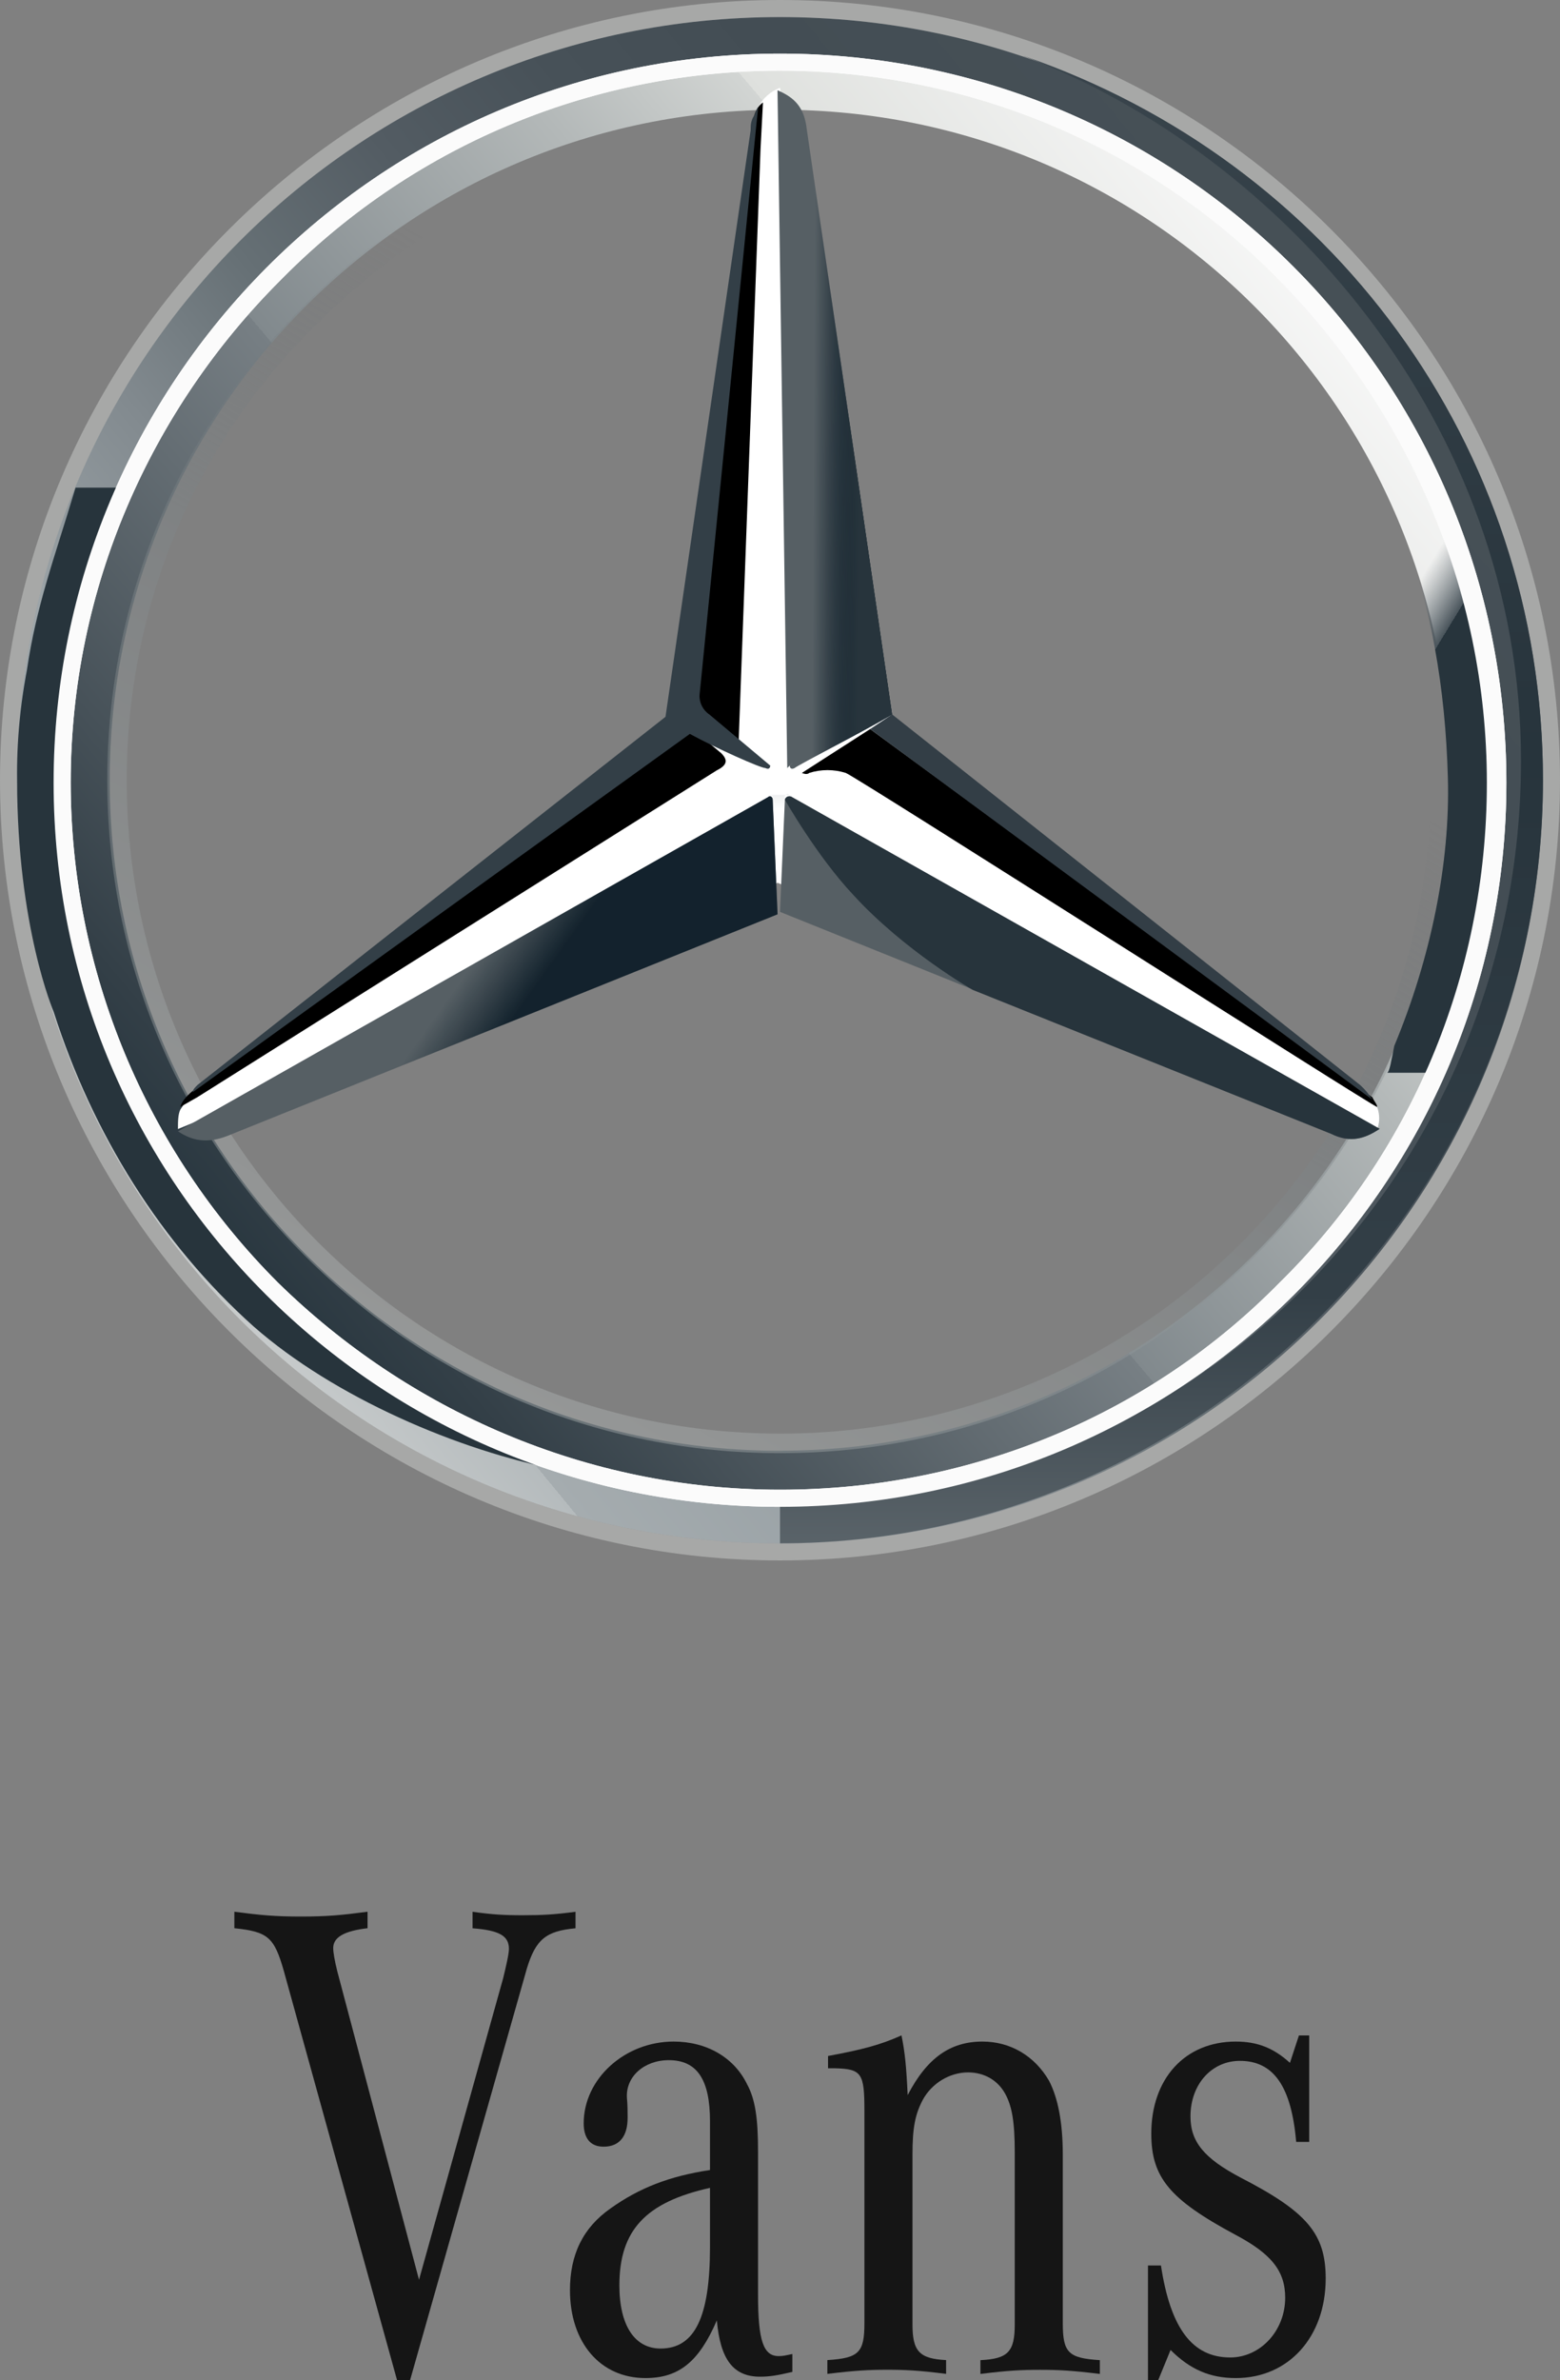 <?xml version="1.0" encoding="UTF-8"?>
<svg id="Livello_2" data-name="Livello 2" xmlns="http://www.w3.org/2000/svg" xmlns:xlink="http://www.w3.org/1999/xlink" viewBox="0 0 25 38.132">
  <rect x="0" y="0" width="25" height="38.132" fill="#808080" stroke="none"/>
  <defs>
    <style>
      .cls-1 {
        fill: url(#Sfumatura_senza_nome_4);
      }

      .cls-1, .cls-2, .cls-3, .cls-4 {
        isolation: isolate;
      }

      .cls-1, .cls-4 {
        opacity: .4;
      }

      .cls-2 {
        fill: none;
      }

      .cls-5 {
        fill: #fff;
      }

      .cls-6 {
        fill: #fbfbfb;
      }

      .cls-7 {
        fill: #333f47;
      }

      .cls-8 {
        fill: #333e46;
      }

      .cls-9 {
        fill: #151515;
      }

      .cls-10 {
        fill: #565f64;
      }

      .cls-11 {
        fill: url(#Sfumatura_senza_nome_2);
      }

      .cls-12 {
        fill: url(#Sfumatura_senza_nome_5);
      }

      .cls-13 {
        fill: url(#Sfumatura_senza_nome_6);
      }

      .cls-14 {
        fill: url(#Sfumatura_senza_nome_9);
      }

      .cls-15 {
        fill: url(#Sfumatura_senza_nome_7);
      }

      .cls-3 {
        fill: url(#Sfumatura_senza_nome_8);
        opacity: .8;
      }

      .cls-16 {
        fill: url(#Sfumatura_senza_nome_12);
      }

      .cls-17 {
        fill: url(#Sfumatura_senza_nome_13);
      }

      .cls-18 {
        fill: url(#Sfumatura_senza_nome_15);
      }

      .cls-19 {
        fill: url(#Sfumatura_senza_nome_14);
      }

      .cls-20 {
        fill: url(#Sfumatura_senza_nome_11);
      }

      .cls-21 {
        fill: url(#Sfumatura_senza_nome_10);
      }

      .cls-4 {
        fill: url(#Sfumatura_senza_nome_4-2);
      }
    </style>
    <linearGradient id="Sfumatura_senza_nome_15" data-name="Sfumatura senza nome 15" x1="-966.495" y1="561.7" x2="-966.461" y2="561.728" gradientTransform="translate(535585.734 311286.481) scale(554.15 -554.15)" gradientUnits="userSpaceOnUse">
      <stop offset="0" stop-color="#fff"/>
      <stop offset=".1" stop-color="#e7e8e6"/>
      <stop offset=".1" stop-color="#cdd0d0"/>
      <stop offset=".2" stop-color="#b5bbbd"/>
      <stop offset=".2" stop-color="#a5acaf"/>
      <stop offset=".3" stop-color="#9ba3a7"/>
      <stop offset=".3" stop-color="#98a0a4"/>
      <stop offset=".4" stop-color="#828a8f"/>
      <stop offset=".5" stop-color="#667075"/>
      <stop offset=".6" stop-color="#535c63"/>
      <stop offset=".7" stop-color="#475158"/>
      <stop offset=".8" stop-color="#434d54"/>
      <stop offset="1" stop-color="#475157"/>
    </linearGradient>
    <linearGradient id="Sfumatura_senza_nome_2" data-name="Sfumatura senza nome 2" x1="-966.476" y1="561.699" x2="-966.443" y2="561.727" gradientTransform="translate(503067.824 292391.842) scale(520.514 -520.513)" gradientUnits="userSpaceOnUse">
      <stop offset="0" stop-color="#0b1f2a"/>
      <stop offset=".2" stop-color="#333f47"/>
      <stop offset=".5" stop-color="#777f84"/>
      <stop offset=".5" stop-color="#81898d"/>
      <stop offset=".7" stop-color="#b3b8b8"/>
      <stop offset=".8" stop-color="#d2d5d3"/>
      <stop offset=".8" stop-color="#dee0dd"/>
      <stop offset="1" stop-color="#fbfbfb"/>
    </linearGradient>
    <linearGradient id="Sfumatura_senza_nome_4" data-name="Sfumatura senza nome 4" x1="-966.309" y1="562.191" x2="-966.294" y2="562.232" gradientTransform="translate(547567.815 318247.944) scale(566.544 -566.543)" gradientUnits="userSpaceOnUse">
      <stop offset="0" stop-color="#e1e3e1"/>
      <stop offset=".1" stop-color="#c1c5c4"/>
      <stop offset=".3" stop-color="#9ba1a2"/>
      <stop offset=".5" stop-color="#7d8487"/>
      <stop offset=".7" stop-color="#687074" stop-opacity="0"/>
      <stop offset=".8" stop-color="#5b6469" stop-opacity="0"/>
      <stop offset="1" stop-color="#576065" stop-opacity="0"/>
    </linearGradient>
    <linearGradient id="Sfumatura_senza_nome_4-2" data-name="Sfumatura senza nome 4" x1="-966.451" y1="561.693" x2="-966.429" y2="561.731" gradientTransform="translate(472253.221 274490.316) scale(488.64 -488.644)" xlink:href="#Sfumatura_senza_nome_4"/>
    <linearGradient id="Sfumatura_senza_nome_5" data-name="Sfumatura senza nome 5" x1="-966.531" y1="562.246" x2="-966.534" y2="562.255" gradientTransform="translate(208775.548 69973.116) scale(215.99 -124.433)" gradientUnits="userSpaceOnUse">
      <stop offset="0" stop-color="#27343c"/>
      <stop offset="1" stop-color="#00111e" stop-opacity="0"/>
    </linearGradient>
    <linearGradient id="Sfumatura_senza_nome_6" data-name="Sfumatura senza nome 6" x1="-963.052" y1="561.22" x2="-963.081" y2="561.213" gradientTransform="translate(35820.544 134654.331) scale(37.179 -239.924)" gradientUnits="userSpaceOnUse">
      <stop offset=".1" stop-color="#02131f"/>
      <stop offset=".9" stop-color="#02131f" stop-opacity="0"/>
    </linearGradient>
    <linearGradient id="Sfumatura_senza_nome_7" data-name="Sfumatura senza nome 7" x1="-965.551" y1="562.207" x2="-965.558" y2="562.21" gradientTransform="translate(210272.01 70266.908) scale(217.765 -124.956)" gradientUnits="userSpaceOnUse">
      <stop offset=".2" stop-color="#02131f" stop-opacity=".8"/>
      <stop offset=".9" stop-color="#02131f" stop-opacity="0"/>
    </linearGradient>
    <linearGradient id="Sfumatura_senza_nome_8" data-name="Sfumatura senza nome 8" x1="-965.516" y1="562.281" x2="-965.517" y2="562.276" gradientTransform="translate(202571.882 68245.807) scale(209.796 -121.356)" gradientUnits="userSpaceOnUse">
      <stop offset="0" stop-color="#02131f"/>
      <stop offset=".1" stop-color="#02131f"/>
      <stop offset="1" stop-color="#02131f" stop-opacity="0"/>
    </linearGradient>
    <linearGradient id="Sfumatura_senza_nome_9" data-name="Sfumatura senza nome 9" x1="-963.42" y1="561.209" x2="-963.452" y2="561.21" gradientTransform="translate(40097.033 138255.245) scale(41.605 -246.34)" gradientUnits="userSpaceOnUse">
      <stop offset=".3" stop-color="#02131f"/>
      <stop offset=".8" stop-color="#02131f" stop-opacity="0"/>
    </linearGradient>
    <linearGradient id="Sfumatura_senza_nome_10" data-name="Sfumatura senza nome 10" x1="-963.419" y1="561.209" x2="-963.44" y2="561.21" gradientTransform="translate(40097.033 138255.245) scale(41.605 -246.34)" gradientUnits="userSpaceOnUse">
      <stop offset=".4" stop-color="#27343c"/>
      <stop offset="1" stop-color="#3b474e" stop-opacity="0"/>
    </linearGradient>
    <linearGradient id="Sfumatura_senza_nome_11" data-name="Sfumatura senza nome 11" x1="-965.119" y1="561.896" x2="-965.064" y2="561.914" gradientTransform="translate(190531.365 200474.067) scale(197.417 -356.749)" gradientUnits="userSpaceOnUse">
      <stop offset="0" stop-color="#24303a" stop-opacity="0"/>
      <stop offset="0" stop-color="#25323b" stop-opacity="0"/>
      <stop offset=".1" stop-color="#27343c"/>
    </linearGradient>
    <linearGradient id="Sfumatura_senza_nome_12" data-name="Sfumatura senza nome 12" x1="-946.948" y1="562.265" x2="-946.948" y2="562.22" gradientTransform="translate(7559.658 23610.302) scale(7.97 -41.972)" gradientUnits="userSpaceOnUse">
      <stop offset=".3" stop-color="#a5abaf"/>
      <stop offset="1" stop-color="#a5abaf" stop-opacity="0"/>
    </linearGradient>
    <linearGradient id="Sfumatura_senza_nome_13" data-name="Sfumatura senza nome 13" x1="-966.671" y1="561.704" x2="-966.671" y2="561.748" gradientTransform="translate(267858.939 303337.941) scale(277.075 -539.987)" gradientUnits="userSpaceOnUse">
      <stop offset="0" stop-color="#dee0dd"/>
      <stop offset="0" stop-color="#c5c9c7"/>
      <stop offset="0" stop-color="#9ea4a5"/>
      <stop offset="0" stop-color="#82898c"/>
      <stop offset="0" stop-color="#71797d"/>
      <stop offset="0" stop-color="#6b7378"/>
      <stop offset=".2" stop-color="#333f47"/>
      <stop offset=".5" stop-color="#27343c"/>
      <stop offset=".8" stop-color="#333f47"/>
      <stop offset="1" stop-color="#434d54"/>
    </linearGradient>
    <linearGradient id="Sfumatura_senza_nome_14" data-name="Sfumatura senza nome 14" x1="-966.644" y1="561.491" x2="-966.667" y2="561.512" gradientTransform="translate(225849.834 203308.183) scale(233.617 -362.056)" gradientUnits="userSpaceOnUse">
      <stop offset=".7" stop-color="#27343c"/>
      <stop offset=".7" stop-color="#2b373f"/>
      <stop offset=".7" stop-color="#36424a"/>
      <stop offset=".7" stop-color="#49545b"/>
      <stop offset=".8" stop-color="#646d73" stop-opacity="0"/>
      <stop offset=".8" stop-color="#868d92" stop-opacity="0"/>
      <stop offset=".8" stop-color="#b0b5b8" stop-opacity="0"/>
      <stop offset=".8" stop-color="#e1e3e4" stop-opacity="0"/>
      <stop offset=".8" stop-color="#fff" stop-opacity="0"/>
    </linearGradient>
  </defs>
  <g id="Livello_1-2" data-name="Livello 1">
    <g>
      <g id="Vans" class="cls-2">
        <g class="cls-2">
          <path class="cls-9" d="m8.057,31.718c.055-.22.099-.418.099-.495,0-.209-.154-.297-.583-.33v-.264c.319.044.495.055.803.055.319,0,.506-.011.847-.055v.264c-.473.044-.638.177-.781.649l-1.87,6.59h-.209l-1.815-6.557c-.154-.539-.253-.627-.792-.683v-.264c.418.055.649.077,1.067.077.418,0,.649-.022,1.067-.077v.264c-.374.044-.55.144-.55.319,0,.066.022.198.066.374l1.309,4.939,1.342-4.808Z"/>
          <path class="cls-9" d="m12.698,38c-.231.055-.363.077-.517.077-.429,0-.638-.275-.693-.902-.286.66-.605.924-1.144.924-.726,0-1.21-.571-1.21-1.408,0-.571.209-1.001.649-1.309.462-.33.946-.518,1.595-.616v-.781c0-.671-.209-.979-.66-.979-.396,0-.693.265-.671.605.011.11.011.22.011.319,0,.297-.132.462-.385.462-.209,0-.319-.132-.319-.374,0-.715.66-1.31,1.441-1.31.528,0,.968.253,1.177.683.132.242.176.55.176,1.078v2.299c0,.737.088.979.33.979.077,0,.11-.011.22-.033v.286Zm-1.32-2.948c-1.034.23-1.452.682-1.452,1.562,0,.638.242,1.012.66,1.012.55,0,.792-.506.792-1.628v-.946Z"/>
          <path class="cls-9" d="m13.27,32.939c.539-.1.836-.176,1.177-.33.055.274.077.484.099.957.308-.594.682-.858,1.198-.858.451,0,.837.231,1.067.627.144.275.221.672.221,1.188v2.695c0,.474.088.562.594.594v.221c-.451-.056-.671-.066-.957-.066-.297,0-.518.011-.957.066v-.221c.439-.021.55-.132.55-.571v-2.762c0-.484-.044-.737-.154-.936-.121-.22-.341-.341-.594-.341-.297,0-.583.176-.726.44-.121.23-.165.439-.165.88v2.718c0,.429.11.55.539.571v.221c-.439-.056-.66-.066-.945-.066-.286,0-.506.011-.958.066v-.221c.506-.032.594-.12.594-.594v-3.399c0-.605-.044-.671-.473-.682h-.11v-.198Z"/>
          <path class="cls-9" d="m18.396,36.295h.209c.153,1.012.506,1.474,1.11,1.474.484,0,.881-.429.881-.957,0-.429-.221-.704-.804-1.012-1.045-.562-1.342-.913-1.342-1.617,0-.88.539-1.475,1.354-1.475.341,0,.604.1.868.341l.144-.439h.165v1.705h-.209c-.077-.891-.363-1.298-.902-1.298-.451,0-.792.374-.792.891,0,.407.22.671.803.979,1.067.55,1.364.902,1.364,1.617,0,.935-.594,1.595-1.44,1.595-.407,0-.727-.132-1.046-.45l-.198.483h-.164v-1.837Z"/>
        </g>
      </g>
      <g>
        <path id="outer" class="cls-18" d="m24.727,12.5c0,6.758-5.469,12.227-12.227,12.227S.273,19.258.273,12.5,5.742.273,12.5.273s12.227,5.469,12.227,12.227ZM12.5,1.016C6.175.998,1.033,6.112,1.016,12.437c-0.0.021-0.0.042,0,.063,0,6.367,5.156,11.484,11.484,11.484,6.367,0,11.484-5.156,11.484-11.484.017-6.325-5.096-11.467-11.422-11.484-.021-0-.042-0-.063,0Z"/>
        <path id="Tracciato_13295" data-name="Tracciato 13295" class="cls-11" d="m12.5,1.016C6.175.998,1.033,6.112,1.016,12.437c-0.0.021-0.0.042,0,.063,0,6.367,5.156,11.484,11.484,11.484,6.367,0,11.484-5.156,11.484-11.484.017-6.325-5.096-11.467-11.422-11.484-.021-0-.042-0-.063,0Zm0,22.227c-5.938,0-10.742-4.805-10.742-10.742S6.562,1.758,12.5,1.758s10.742,4.805,10.742,10.742-4.805,10.742-10.742,10.742Z"/>
        <path id="Tracciato_13296" data-name="Tracciato 13296" class="cls-1" d="m12.5,24.727c6.758,0,12.227-5.469,12.227-12.227S19.258.274,12.5.274.274,5.742.274,12.5s5.469,12.227,12.226,12.227ZM12.5,0c6.875,0,12.5,5.625,12.5,12.5s-5.625,12.5-12.5,12.5S0,19.375,0,12.5,5.625,0,12.5,0Z"/>
        <path id="Tracciato_13297" data-name="Tracciato 13297" class="cls-5" d="m.859,12.539C.859,6.133,6.055.859,12.5.859s11.641,5.234,11.641,11.68c0,6.406-5.195,11.602-11.641,11.602S.859,18.945.859,12.539Zm3.633-8.047c-2.07,2.07-3.359,4.922-3.359,8.047.003,3.004,1.197,5.884,3.32,8.008,2.07,2.031,4.922,3.32,8.047,3.32s5.977-1.25,8.008-3.32c2.07-2.031,3.32-4.883,3.32-8.008s-1.289-5.977-3.32-8.047C16.164.07,9.058.005,4.635,4.349c-.048.047-.096.095-.143.143Z"/>
        <path id="Tracciato_13298" data-name="Tracciato 13298" class="cls-4" d="m12.5,23.281c-2.891,0-5.586-1.133-7.617-3.164s-3.164-4.727-3.164-7.617,1.133-5.586,3.164-7.617,4.727-3.164,7.617-3.164,5.586,1.133,7.617,3.164,3.164,4.727,3.164,7.617-1.133,5.586-3.164,7.617-4.727,3.164-7.617,3.164Zm0-.313c2.768.004,5.423-1.092,7.383-3.047,1.992-1.992,3.047-4.609,3.047-7.383.004-2.768-1.092-5.423-3.047-7.383-1.992-1.992-4.609-3.047-7.383-3.047-2.768-.004-5.423,1.092-7.383,3.047-1.992,1.914-3.086,4.57-3.086,7.344 0,5.782,4.687,10.468,10.469,10.469Z"/>
        <path id="Tracciato_13299" data-name="Tracciato 13299" class="cls-5" d="m21.992,17.578c-.195-.156-7.734-6.133-7.734-6.133l-1.758-10.039c-.151.058-.276.169-.352.313l-1.25,9.766-7.773,5.977s-.156.195-.234.313c-.039.078-.039.195-.039.313l9.609-3.945,9.609,3.945c.078-.195,0-.391-.078-.508v0Z"/>
        <path id="Tracciato_13300" data-name="Tracciato 13300" class="cls-10" d="m12.578,12.812l-.078,1.797,8.828,3.555c.313.156.547.078.781-.078l-9.414-5.313c-.033-.025-.08-.018-.105.015-.005.007-.01.016-.012.024Z"/>
        <path id="Tracciato_13301" data-name="Tracciato 13301" class="cls-12" d="m12.578,12.812s.508.898,1.094,1.523c.82.898,1.914,1.523,1.914,1.523l5.742,2.305c.313.156.547.078.781-.078l-9.414-5.313c-.033-.025-.08-.018-.105.015-.005.007-.01.016-.012.024Z"/>
        <path id="Tracciato_13302" data-name="Tracciato 13302" d="m22.07,17.734c0-.039-.039-.078-.078-.156l-8.047-5.898-1.094.703s.078.039.117,0c.191-.06.395-.06.586,0,.195.078,8.516,5.391,8.516,5.352h0Z"/>
        <path id="Tracciato_13303" data-name="Tracciato 13303" class="cls-8" d="m21.797,17.383l-7.5-5.937-.352.234,8.047,5.937c-.053-.087-.119-.166-.195-.234h0Z"/>
        <path id="Tracciato_13304" data-name="Tracciato 13304" class="cls-10" d="m12.695,12.227l-.039.039s0,.078.078.039c.039-.039,1.172-.625,1.562-.859l-1.367-9.375c-.039-.351-.195-.508-.469-.625l.156,10.859.078-.078h0Z"/>
        <path id="Tracciato_13305" data-name="Tracciato 13305" d="m12.031,2.07v.508l-.859,8.633c-.006.124.053.243.156.313l.508.391.352-9.531.039-.742c-.117.078-.156.234-.195.43Zm-.469,10l-.469-.391-7.93,5.742s-.234.156-.274.313l.274-.156,8.32-5.234c.156-.078.195-.156.078-.274l-0.0 0Z"/>
        <path id="Tracciato_13306" data-name="Tracciato 13306" class="cls-10" d="m12.383,12.812c0-.039-.039-.078-.078-.039l-9.453,5.352c.234.156.469.195.781.078l8.828-3.555-.078-1.836Z"/>
        <path id="Tracciato_13307" data-name="Tracciato 13307" class="cls-13" d="m12.656,12.266l.039-.039-.039.039c-0.0.021.016.039.037.039.001 0.0.001 0.0.002,0h.039c.039-.039,1.172-.625,1.562-.859l-.156-1.133-1.211-8.242c0-.156-.039-.273-.117-.352-.117-.117.586,7.891.586,8.75-0.0.673-.267,1.319-.742,1.797Z"/>
        <path id="Tracciato_13308" data-name="Tracciato 13308" class="cls-15" d="m12.383,12.812c0-.039-.039-.078-.078-.039l-9.453,5.352c.234.156.469.195.781.078l8.828-3.555-.078-1.836Z"/>
        <path id="Tracciato_13309" data-name="Tracciato 13309" class="cls-3" d="m3.633,18.164l8.828-3.555-.078-1.719c-.156.469-.43.977-1.172,1.367-.547.313-5.781,2.891-7.656,3.789-.117.078-.274.117-.352.156.156.078.274.039.43-.039l-0-0Z"/>
        <path id="Tracciato_13310" data-name="Tracciato 13310" class="cls-14" d="m12.695,12.227l-.039.039s0,.078.078.039c.039-.039,1.172-.625,1.562-.859l-1.367-9.375c-.039-.351-.195-.508-.469-.625l.156,10.859.078-.078h0Z"/>
        <path id="Tracciato_13311" data-name="Tracciato 13311" class="cls-21" d="m12.695,12.227l-.039.039s0,.078.078.039c.039-.039,1.172-.625,1.562-.859l-1.367-9.375c-.039-.351-.195-.508-.469-.625l.156,10.859.078-.078h0Z"/>
        <path id="Tracciato_13312" data-name="Tracciato 13312" class="cls-20" d="m1.992,17.344c-.273-.625-1.836-3.672-.117-9.531h-.664c-.352,1.172-.625,1.875-.781,2.93,0,0-.078.391-.117.82-.03.312-.043.625-.039.937,0,2.344.586,3.711.586,3.711.625,1.953,1.719,3.711,3.203,5.039,1.289,1.133,3.281,1.992,4.922,2.305-.274-.039-4.961-2.031-6.992-6.211l0-0Z"/>
        <path id="Tracciato_13313" data-name="Tracciato 13313" class="cls-16" d="m12.656,12.734h-.352c.039,0,.078,0,.078.039l.078,1.797h.039l.078-1.797c0-.039.039-.078.078-.039h-0Z"/>
        <path id="Tracciato_13314" data-name="Tracciato 13314" class="cls-17" d="m16.406.898c4.102,1.562,7.969,5.859,7.969,11.289,0,6.563-5.234,11.914-11.875,11.914v.625c6.641,0,12.227-5.469,12.227-12.227,0-5.391-3.438-9.922-8.32-11.602v-0Z"/>
        <path id="Tracciato_13316" data-name="Tracciato 13316" class="cls-19" d="m22.969,7.891C20.234,1.602,14.062,1.25,13.711,1.211h-.039c4.727.859,7.734,3.945,8.789,7.187v.039c.469,1.25.703,2.578.742,4.023.039,1.367-.274,2.891-.859,4.297-.039.195-.078.43-.117.43h.625c1.875-3.516,1.055-7.07.117-9.297Z"/>
        <path id="Tracciato_13317" data-name="Tracciato 13317" class="cls-6" d="m.859,12.539C.859,6.133,6.055.859,12.5.859s11.641,5.234,11.641,11.68c0,6.406-5.195,11.602-11.641,11.602S.859,18.945.859,12.539Zm3.633-8.047c-2.07,2.07-3.359,4.922-3.359,8.047.003,3.004,1.197,5.884,3.32,8.008,2.07,2.031,4.922,3.32,8.047,3.32s5.977-1.25,8.008-3.32c2.07-2.031,3.32-4.883,3.32-8.008s-1.289-5.977-3.32-8.047C16.164.07,9.058.005,4.635,4.349c-.048.047-.096.095-.143.143Z"/>
        <path id="Tracciato_13318" data-name="Tracciato 13318" class="cls-7" d="m3.086,17.5l7.969-5.742c.43.234,1.133.547,1.211.547.078.039.078-.039.078-.039l-.977-.82c-.103-.07-.163-.188-.156-.313l.938-9.414c-.039.039-.039.117-.078.156-.032.06-.045.128-.039.195l-1.367,9.414-7.5,5.898c-.039.039-.078.078-.078.117v-0Z"/>
      </g>
    </g>
  </g>
</svg>